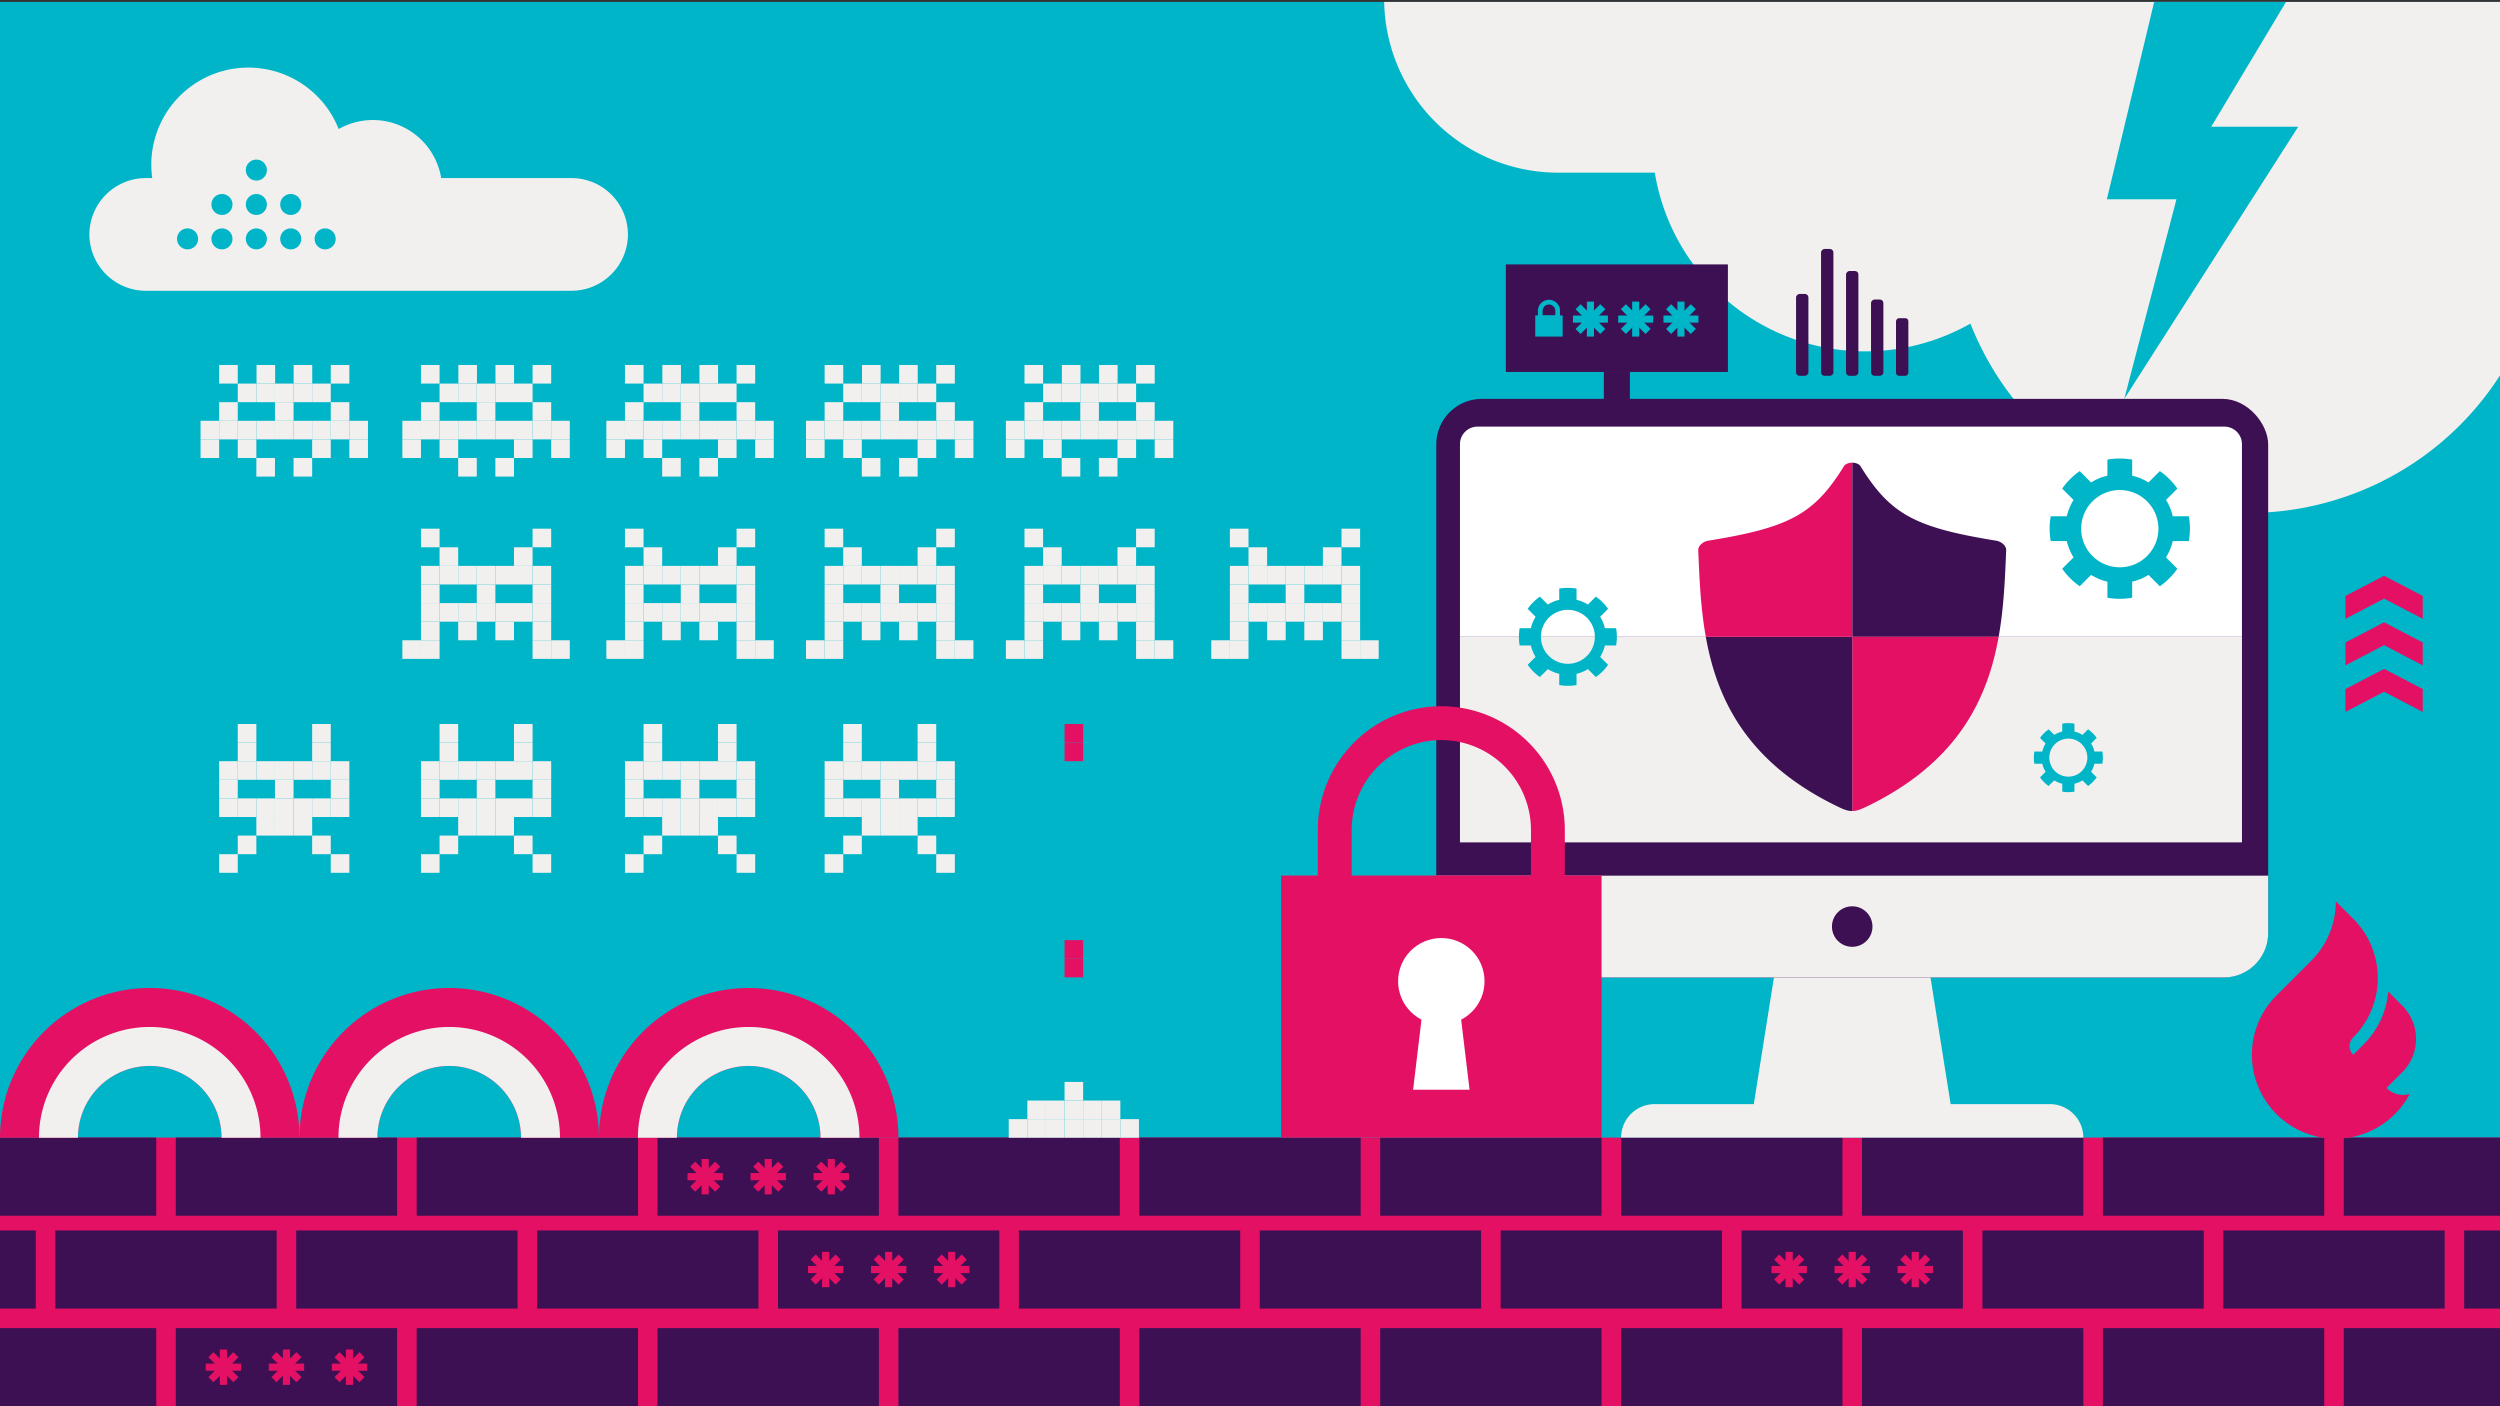 <?xml version="1.0" encoding="UTF-8"?>
<svg xmlns="http://www.w3.org/2000/svg" xmlns:xlink="http://www.w3.org/1999/xlink" width="1920" height="1080" viewBox="0 0 1920 1080">
  <rect x="0" y="0" width="1920" height="1080" fill="#333333" stroke="none"/>
  <defs>
    <clipPath id="a">
      <rect y="1.492" width="1920" height="1078.508" fill="none"></rect>
    </clipPath>
  </defs>
  <g clip-path="url(#a)">
    <g>
      <rect width="1920" height="1080" fill="#00b5c8"></rect>
      <path d="M1196.28,132.609h74.6a163.757,163.757,0,0,0,242.4,115.913c46.489,117.933,179.779,175.849,297.711,129.359a229.528,229.528,0,0,0,143.147-245.272H1969.5A133.665,133.665,0,0,0,2102.762-.651H1063.026A133.665,133.665,0,0,0,1196.28,132.609Z" fill="#f2f0ee"></path>
      <polygon points="1499.15 854.656 1345.85 854.656 1370.653 698.697 1474.347 698.697 1499.15 854.656" fill="#f2f0ee"></polygon>
      <rect y="873.673" width="1920" height="207.413" fill="#e41064"></rect>
      <rect x="1800" y="873.673" width="170" height="60" fill="#3c1053"></rect>
      <rect x="1615" y="873.673" width="170" height="60" fill="#3c1053"></rect>
      <rect x="1430" y="873.673" width="170" height="60" fill="#3c1053"></rect>
      <rect x="1245" y="873.673" width="170" height="60" fill="#3c1053"></rect>
      <rect x="1060" y="873.673" width="170" height="60" fill="#3c1053"></rect>
      <rect x="875" y="873.673" width="170" height="60" fill="#3c1053"></rect>
      <rect x="690" y="873.673" width="170" height="60" fill="#3c1053"></rect>
      <rect x="505" y="873.673" width="170" height="60" fill="#3c1053"></rect>
      <rect x="320" y="873.673" width="170" height="60" fill="#3c1053"></rect>
      <rect x="135" y="873.673" width="170" height="60" fill="#3c1053"></rect>
      <rect x="-50" y="873.673" width="170" height="60" fill="#3c1053"></rect>
      <rect x="1800" y="1020" width="170" height="60" fill="#3c1053"></rect>
      <rect x="1615" y="1020" width="170" height="60" fill="#3c1053"></rect>
      <rect x="1430" y="1020" width="170" height="60" fill="#3c1053"></rect>
      <rect x="1245" y="1020" width="170" height="60" fill="#3c1053"></rect>
      <rect x="1060" y="1020" width="170" height="60" fill="#3c1053"></rect>
      <rect x="875" y="1020" width="170" height="60" fill="#3c1053"></rect>
      <rect x="690" y="1020" width="170" height="60" fill="#3c1053"></rect>
      <rect x="505" y="1020" width="170" height="60" fill="#3c1053"></rect>
      <rect x="320" y="1020" width="170" height="60" fill="#3c1053"></rect>
      <rect x="135" y="1020" width="170" height="60" fill="#3c1053"></rect>
      <rect x="-50" y="1020" width="170" height="60" fill="#3c1053"></rect>
      <rect x="1892.5" y="945" width="170" height="60" fill="#3c1053"></rect>
      <rect x="1707.5" y="945" width="170" height="60" fill="#3c1053"></rect>
      <rect x="1522.5" y="945" width="170" height="60" fill="#3c1053"></rect>
      <rect x="1337.5" y="945" width="170" height="60" fill="#3c1053"></rect>
      <rect x="1152.5" y="945" width="170" height="60" fill="#3c1053"></rect>
      <rect x="967.5" y="945" width="170" height="60" fill="#3c1053"></rect>
      <rect x="782.5" y="945" width="170" height="60" fill="#3c1053"></rect>
      <rect x="597.5" y="945" width="170" height="60" fill="#3c1053"></rect>
      <rect x="412.5" y="945" width="170" height="60" fill="#3c1053"></rect>
      <rect x="227.5" y="945" width="170" height="60" fill="#3c1053"></rect>
      <rect x="42.5" y="945" width="170" height="60" fill="#3c1053"></rect>
      <rect x="-142.5" y="945" width="170" height="60" fill="#3c1053"></rect>
      <rect x="1103.048" y="306.339" width="638.904" height="444.349" rx="35" fill="#3c1053"></rect>
      <path d="M1103.048,672.5h638.9a0,0,0,0,1,0,0v44a34.187,34.187,0,0,1-34.187,34.187H1137.236a34.187,34.187,0,0,1-34.187-34.187v-44A0,0,0,0,1,1103.048,672.5Z" fill="#f2f0ee"></path>
      <path d="M1807.25,796.731a64.416,64.416,0,0,0,0-91.146l-13.344-13.344a64.272,64.272,0,0,1-18.884,45.591l-26.679,26.679h0a64.23,64.23,0,0,0-18.873,45.562h0a64.436,64.436,0,0,0,64.436,64.436l-.231,0a64.427,64.427,0,0,0,57.027-34.39l-.1.024a17.952,17.952,0,0,1-17.808-4.519l12.176-12.176-.016-.016a36.084,36.084,0,0,0,0-51.059l-10.828-10.829,0-.046a64.192,64.192,0,0,1-18.668,40.366l-8.213,8.214a9.431,9.431,0,0,1,0-13.344Z" fill="#e41064"></path>
      <path d="M438.973,136.76H338.828A53.182,53.182,0,0,0,260.1,99.114,74.546,74.546,0,0,0,116.921,136.76H111.93a43.411,43.411,0,0,0-43.279,43.279h0a43.411,43.411,0,0,0,43.279,43.28H438.973a43.411,43.411,0,0,0,43.278-43.28h0A43.411,43.411,0,0,0,438.973,136.76Z" fill="#f2f0ee"></path>
      <g>
        <g>
          <path d="M289.861,873.783a55.139,55.139,0,0,1,110.278,0H460a115,115,0,1,0-230,0Z" fill="#e41064"></path>
          <path d="M289.861,873.783a55.139,55.139,0,0,1,110.278,0h29.93a85.069,85.069,0,0,0-170.138,0Z" fill="#f2f0ee"></path>
        </g>
        <g>
          <path d="M519.861,873.783a55.139,55.139,0,0,1,110.278,0H690a115,115,0,1,0-230,0Z" fill="#e41064"></path>
          <path d="M519.861,873.783a55.139,55.139,0,0,1,110.278,0h29.93a85.069,85.069,0,1,0-170.138,0Z" fill="#f2f0ee"></path>
        </g>
        <g>
          <path d="M59.861,873.783a55.139,55.139,0,0,1,110.278,0H230a115,115,0,0,0-230,0Z" fill="#e41064"></path>
          <path d="M59.861,873.783a55.139,55.139,0,0,1,110.278,0h29.93a85.069,85.069,0,0,0-170.138,0Z" fill="#f2f0ee"></path>
        </g>
      </g>
      <g>
        <rect x="647.593" y="556.02" width="14.286" height="14.286" fill="#f2f0ee"></rect>
        <rect x="647.593" y="570.306" width="14.286" height="14.286" fill="#f2f0ee"></rect>
        <rect x="633.308" y="584.591" width="14.286" height="14.286" fill="#f2f0ee"></rect>
        <rect x="633.308" y="598.877" width="14.286" height="14.286" fill="#f2f0ee"></rect>
        <rect x="633.308" y="613.163" width="14.286" height="14.286" fill="#f2f0ee"></rect>
        <rect x="647.593" y="641.734" width="14.286" height="14.286" fill="#f2f0ee"></rect>
        <rect x="633.308" y="656.02" width="14.286" height="14.286" fill="#f2f0ee"></rect>
        <rect x="647.593" y="584.591" width="14.286" height="14.286" fill="#f2f0ee"></rect>
        <rect x="661.879" y="584.591" width="14.286" height="14.286" fill="#f2f0ee"></rect>
        <rect x="676.165" y="584.591" width="14.286" height="14.286" fill="#f2f0ee"></rect>
        <rect x="704.736" y="556.02" width="14.286" height="14.286" transform="translate(1423.758 1126.325) rotate(-180)" fill="#f2f0ee"></rect>
        <rect x="704.736" y="570.306" width="14.286" height="14.286" transform="translate(1423.758 1154.897) rotate(-180)" fill="#f2f0ee"></rect>
        <rect x="690.451" y="584.591" width="14.286" height="14.286" fill="#f2f0ee"></rect>
        <rect x="704.736" y="584.591" width="14.286" height="14.286" fill="#f2f0ee"></rect>
        <rect x="676.165" y="598.877" width="14.286" height="14.286" fill="#f2f0ee"></rect>
        <rect x="676.165" y="613.163" width="14.286" height="14.286" fill="#f2f0ee"></rect>
        <rect x="661.879" y="613.163" width="14.286" height="14.286" fill="#f2f0ee"></rect>
        <rect x="647.593" y="613.163" width="14.286" height="14.286" fill="#f2f0ee"></rect>
        <rect x="719.022" y="613.163" width="14.286" height="14.286" fill="#f2f0ee"></rect>
        <rect x="704.736" y="613.163" width="14.286" height="14.286" fill="#f2f0ee"></rect>
        <rect x="690.451" y="613.163" width="14.286" height="14.286" fill="#f2f0ee"></rect>
        <rect x="719.022" y="598.877" width="14.286" height="14.286" fill="#f2f0ee"></rect>
        <rect x="719.022" y="584.591" width="14.286" height="14.286" fill="#f2f0ee"></rect>
        <rect x="661.879" y="627.448" width="14.286" height="14.286" fill="#f2f0ee"></rect>
        <rect x="690.451" y="627.448" width="14.286" height="14.286" fill="#f2f0ee"></rect>
        <rect x="676.165" y="627.448" width="14.286" height="14.286" fill="#f2f0ee"></rect>
        <rect x="704.736" y="641.734" width="14.286" height="14.286" transform="translate(1423.758 1297.754) rotate(-180)" fill="#f2f0ee"></rect>
        <rect x="719.022" y="656.02" width="14.286" height="14.286" transform="translate(1452.33 1326.325) rotate(-180)" fill="#f2f0ee"></rect>
      </g>
      <g>
        <rect x="633.308" y="406.02" width="14.286" height="14.286" fill="#f2f0ee"></rect>
        <rect x="647.593" y="420.306" width="14.286" height="14.286" fill="#f2f0ee"></rect>
        <rect x="633.308" y="434.591" width="14.286" height="14.286" fill="#f2f0ee"></rect>
        <rect x="633.308" y="448.877" width="14.286" height="14.286" fill="#f2f0ee"></rect>
        <rect x="633.308" y="463.163" width="14.286" height="14.286" fill="#f2f0ee"></rect>
        <rect x="633.308" y="477.448" width="14.286" height="14.286" fill="#f2f0ee"></rect>
        <rect x="633.308" y="491.734" width="14.286" height="14.286" fill="#f2f0ee"></rect>
        <rect x="647.593" y="434.591" width="14.286" height="14.286" fill="#f2f0ee"></rect>
        <rect x="661.879" y="434.591" width="14.286" height="14.286" fill="#f2f0ee"></rect>
        <rect x="676.165" y="434.591" width="14.286" height="14.286" fill="#f2f0ee"></rect>
        <g>
          <rect x="719.022" y="406.02" width="14.286" height="14.286" transform="translate(1452.33 826.325) rotate(-180)" fill="#f2f0ee"></rect>
          <rect x="704.736" y="420.306" width="14.286" height="14.286" transform="translate(1423.758 854.897) rotate(-180)" fill="#f2f0ee"></rect>
        </g>
        <rect x="690.451" y="434.591" width="14.286" height="14.286" fill="#f2f0ee"></rect>
        <rect x="704.736" y="434.591" width="14.286" height="14.286" fill="#f2f0ee"></rect>
        <rect x="676.165" y="448.877" width="14.286" height="14.286" fill="#f2f0ee"></rect>
        <rect x="676.165" y="463.163" width="14.286" height="14.286" fill="#f2f0ee"></rect>
        <rect x="661.879" y="463.163" width="14.286" height="14.286" fill="#f2f0ee"></rect>
        <rect x="647.593" y="463.163" width="14.286" height="14.286" fill="#f2f0ee"></rect>
        <rect x="719.022" y="463.163" width="14.286" height="14.286" fill="#f2f0ee"></rect>
        <rect x="704.736" y="463.163" width="14.286" height="14.286" fill="#f2f0ee"></rect>
        <rect x="690.451" y="463.163" width="14.286" height="14.286" fill="#f2f0ee"></rect>
        <rect x="719.022" y="448.877" width="14.286" height="14.286" fill="#f2f0ee"></rect>
        <rect x="719.022" y="434.591" width="14.286" height="14.286" fill="#f2f0ee"></rect>
        <rect x="661.879" y="477.448" width="14.286" height="14.286" fill="#f2f0ee"></rect>
        <rect x="690.451" y="477.448" width="14.286" height="14.286" fill="#f2f0ee"></rect>
        <rect x="619.022" y="491.734" width="14.286" height="14.286" fill="#f2f0ee"></rect>
        <rect x="719.022" y="477.448" width="14.286" height="14.286" transform="translate(1452.33 969.183) rotate(-180)" fill="#f2f0ee"></rect>
        <rect x="719.022" y="491.734" width="14.286" height="14.286" transform="translate(1452.33 997.754) rotate(-180)" fill="#f2f0ee"></rect>
        <rect x="733.308" y="491.734" width="14.286" height="14.286" transform="translate(1480.901 997.754) rotate(-180)" fill="#f2f0ee"></rect>
      </g>
      <g>
        <rect x="944.556" y="406.02" width="14.286" height="14.286" fill="#f2f0ee"></rect>
        <rect x="958.842" y="420.306" width="14.286" height="14.286" fill="#f2f0ee"></rect>
        <rect x="944.556" y="434.591" width="14.286" height="14.286" fill="#f2f0ee"></rect>
        <rect x="944.556" y="448.877" width="14.286" height="14.286" fill="#f2f0ee"></rect>
        <rect x="944.556" y="463.163" width="14.286" height="14.286" fill="#f2f0ee"></rect>
        <rect x="944.556" y="477.448" width="14.286" height="14.286" fill="#f2f0ee"></rect>
        <rect x="944.556" y="491.734" width="14.286" height="14.286" fill="#f2f0ee"></rect>
        <rect x="958.842" y="434.591" width="14.286" height="14.286" fill="#f2f0ee"></rect>
        <rect x="973.128" y="434.591" width="14.286" height="14.286" fill="#f2f0ee"></rect>
        <rect x="987.413" y="434.591" width="14.286" height="14.286" fill="#f2f0ee"></rect>
        <g>
          <rect x="1030.27" y="406.02" width="14.286" height="14.286" transform="translate(2074.827 826.325) rotate(-180)" fill="#f2f0ee"></rect>
          <rect x="1015.985" y="420.306" width="14.286" height="14.286" transform="translate(2046.255 854.897) rotate(-180)" fill="#f2f0ee"></rect>
        </g>
        <rect x="1001.699" y="434.591" width="14.286" height="14.286" fill="#f2f0ee"></rect>
        <rect x="1015.985" y="434.591" width="14.286" height="14.286" fill="#f2f0ee"></rect>
        <rect x="987.413" y="448.877" width="14.286" height="14.286" fill="#f2f0ee"></rect>
        <rect x="987.413" y="463.163" width="14.286" height="14.286" fill="#f2f0ee"></rect>
        <rect x="973.128" y="463.163" width="14.286" height="14.286" fill="#f2f0ee"></rect>
        <rect x="958.842" y="463.163" width="14.286" height="14.286" fill="#f2f0ee"></rect>
        <rect x="1030.27" y="463.163" width="14.286" height="14.286" fill="#f2f0ee"></rect>
        <rect x="1015.985" y="463.163" width="14.286" height="14.286" fill="#f2f0ee"></rect>
        <rect x="1001.699" y="463.163" width="14.286" height="14.286" fill="#f2f0ee"></rect>
        <rect x="1030.27" y="448.877" width="14.286" height="14.286" fill="#f2f0ee"></rect>
        <rect x="1030.27" y="434.591" width="14.286" height="14.286" fill="#f2f0ee"></rect>
        <rect x="973.128" y="477.448" width="14.286" height="14.286" fill="#f2f0ee"></rect>
        <rect x="1001.699" y="477.448" width="14.286" height="14.286" fill="#f2f0ee"></rect>
        <rect x="930.27" y="491.734" width="14.286" height="14.286" fill="#f2f0ee"></rect>
        <rect x="1030.27" y="477.448" width="14.286" height="14.286" transform="translate(2074.827 969.183) rotate(-180)" fill="#f2f0ee"></rect>
        <rect x="1030.27" y="491.734" width="14.286" height="14.286" transform="translate(2074.827 997.754) rotate(-180)" fill="#f2f0ee"></rect>
        <rect x="1044.556" y="491.734" width="14.286" height="14.286" transform="translate(2103.398 997.754) rotate(-180)" fill="#f2f0ee"></rect>
      </g>
      <g>
        <rect x="817.571" y="830.926" width="14.286" height="14.286" fill="#f2f0ee"></rect>
        <rect x="789" y="845.212" width="14.286" height="14.286" fill="#f2f0ee"></rect>
        <rect x="803.286" y="845.212" width="14.286" height="14.286" fill="#f2f0ee"></rect>
        <rect x="817.571" y="845.212" width="14.286" height="14.286" fill="#f2f0ee"></rect>
        <rect x="831.857" y="845.212" width="14.286" height="14.286" fill="#f2f0ee"></rect>
        <rect x="846.143" y="845.212" width="14.286" height="14.286" fill="#f2f0ee"></rect>
        <rect x="774.714" y="859.498" width="14.286" height="14.286" fill="#f2f0ee"></rect>
        <rect x="789" y="859.498" width="14.286" height="14.286" fill="#f2f0ee"></rect>
        <rect x="803.286" y="859.498" width="14.286" height="14.286" fill="#f2f0ee"></rect>
        <rect x="817.571" y="859.498" width="14.286" height="14.286" fill="#f2f0ee"></rect>
        <rect x="831.857" y="859.498" width="14.286" height="14.286" fill="#f2f0ee"></rect>
        <rect x="846.143" y="859.498" width="14.286" height="14.286" fill="#f2f0ee"></rect>
        <rect x="860.429" y="859.498" width="14.286" height="14.286" fill="#f2f0ee"></rect>
      </g>
      <g>
        <rect x="817.571" y="722.027" width="14.286" height="14.286" fill="#e41064"></rect>
        <rect x="817.571" y="736.313" width="14.286" height="14.286" fill="#e41064"></rect>
      </g>
      <g>
        <rect x="817.571" y="556.02" width="14.286" height="14.286" fill="#e41064"></rect>
        <rect x="817.571" y="570.306" width="14.286" height="14.286" fill="#e41064"></rect>
      </g>
      <g>
        <g>
          <rect x="168.83" y="1036.424" width="5.51" height="27.152" fill="#e41064"></rect>
          <rect x="168.83" y="1036.424" width="5.51" height="27.152" transform="translate(1221.585 878.415) rotate(90)" fill="#e41064"></rect>
          <rect x="168.83" y="1036.424" width="5.51" height="27.152" transform="translate(792.718 186.209) rotate(45)" fill="#e41064"></rect>
          <rect x="168.83" y="1036.424" width="5.51" height="27.152" transform="translate(1035.376 1671.133) rotate(135)" fill="#e41064"></rect>
        </g>
        <g>
          <rect x="217.245" y="1036.424" width="5.51" height="27.152" fill="#e41064"></rect>
          <rect x="217.245" y="1036.424" width="5.51" height="27.152" transform="translate(1270 830) rotate(90)" fill="#e41064"></rect>
          <rect x="217.245" y="1036.424" width="5.51" height="27.152" transform="translate(806.899 151.974) rotate(45)" fill="#e41064"></rect>
          <rect x="217.245" y="1036.424" width="5.51" height="27.152" transform="translate(1118.026 1636.899) rotate(135)" fill="#e41064"></rect>
        </g>
        <g>
          <rect x="265.66" y="1036.424" width="5.51" height="27.152" fill="#e41064"></rect>
          <rect x="265.66" y="1036.424" width="5.51" height="27.152" transform="translate(1318.415 781.585) rotate(90)" fill="#e41064"></rect>
          <rect x="265.66" y="1036.424" width="5.51" height="27.152" transform="translate(821.079 117.74) rotate(45)" fill="#e41064"></rect>
          <rect x="265.66" y="1036.424" width="5.51" height="27.152" transform="translate(1200.675 1602.664) rotate(135)" fill="#e41064"></rect>
        </g>
      </g>
      <g>
        <g>
          <rect x="631.33" y="961.424" width="5.51" height="27.152" fill="#e41064"></rect>
          <rect x="631.33" y="961.424" width="5.51" height="27.152" transform="translate(1609.085 340.915) rotate(90)" fill="#e41064"></rect>
          <rect x="631.33" y="961.424" width="5.51" height="27.152" transform="translate(875.148 -162.795) rotate(45)" fill="#e41064"></rect>
          <rect x="631.33" y="961.424" width="5.51" height="27.152" transform="translate(1771.88 1216.063) rotate(135)" fill="#e41064"></rect>
        </g>
        <g>
          <rect x="679.745" y="961.424" width="5.51" height="27.152" fill="#e41064"></rect>
          <rect x="679.745" y="961.424" width="5.51" height="27.152" transform="translate(1657.5 292.5) rotate(90)" fill="#e41064"></rect>
          <rect x="679.745" y="961.424" width="5.51" height="27.152" transform="translate(889.329 -197.029) rotate(45)" fill="#e41064"></rect>
          <rect x="679.745" y="961.424" width="5.51" height="27.152" transform="translate(1854.529 1181.829) rotate(135)" fill="#e41064"></rect>
        </g>
        <g>
          <rect x="728.16" y="961.424" width="5.51" height="27.152" fill="#e41064"></rect>
          <rect x="728.16" y="961.424" width="5.51" height="27.152" transform="translate(1705.915 244.085) rotate(90)" fill="#e41064"></rect>
          <rect x="728.16" y="961.424" width="5.51" height="27.152" transform="translate(903.509 -231.264) rotate(45)" fill="#e41064"></rect>
          <rect x="728.16" y="961.424" width="5.51" height="27.152" transform="translate(1937.179 1147.594) rotate(135)" fill="#e41064"></rect>
        </g>
      </g>
      <g>
        <g>
          <rect x="538.83" y="890.097" width="5.51" height="27.152" fill="#e41064"></rect>
          <rect x="538.83" y="890.097" width="5.51" height="27.152" transform="translate(1445.258 362.088) rotate(90)" fill="#e41064"></rect>
          <rect x="538.83" y="890.097" width="5.51" height="27.152" transform="translate(797.62 -118.279) rotate(45)" fill="#e41064"></rect>
          <rect x="538.83" y="890.097" width="5.51" height="27.152" transform="translate(1563.537 1159.708) rotate(135)" fill="#e41064"></rect>
        </g>
        <g>
          <rect x="587.245" y="890.097" width="5.51" height="27.152" fill="#e41064"></rect>
          <rect x="587.245" y="890.097" width="5.51" height="27.152" transform="translate(1493.673 313.673) rotate(90)" fill="#e41064"></rect>
          <rect x="587.245" y="890.097" width="5.51" height="27.152" transform="translate(811.8 -152.513) rotate(45)" fill="#e41064"></rect>
          <rect x="587.245" y="890.097" width="5.51" height="27.152" transform="translate(1646.186 1125.474) rotate(135)" fill="#e41064"></rect>
        </g>
        <g>
          <rect x="635.66" y="890.097" width="5.51" height="27.152" fill="#e41064"></rect>
          <rect x="635.66" y="890.097" width="5.51" height="27.152" transform="translate(1542.088 265.258) rotate(90)" fill="#e41064"></rect>
          <rect x="635.66" y="890.097" width="5.51" height="27.152" transform="translate(825.981 -186.748) rotate(45)" fill="#e41064"></rect>
          <rect x="635.66" y="890.097" width="5.51" height="27.152" transform="translate(1728.836 1091.239) rotate(135)" fill="#e41064"></rect>
        </g>
      </g>
      <g>
        <g>
          <rect x="1371.33" y="961.424" width="5.51" height="27.152" fill="#e41064"></rect>
          <rect x="1371.33" y="961.424" width="5.51" height="27.152" transform="translate(2349.085 -399.085) rotate(90)" fill="#e41064"></rect>
          <rect x="1371.33" y="961.424" width="5.51" height="27.152" transform="translate(1091.889 -686.054) rotate(45)" fill="#e41064"></rect>
          <rect x="1371.33" y="961.424" width="5.51" height="27.152" transform="translate(3035.139 692.804) rotate(135)" fill="#e41064"></rect>
        </g>
        <g>
          <rect x="1419.745" y="961.424" width="5.51" height="27.152" fill="#e41064"></rect>
          <rect x="1419.745" y="961.424" width="5.51" height="27.152" transform="translate(2397.5 -447.5) rotate(90)" fill="#e41064"></rect>
          <rect x="1419.745" y="961.424" width="5.51" height="27.152" transform="translate(1106.07 -720.289) rotate(45)" fill="#e41064"></rect>
          <rect x="1419.745" y="961.424" width="5.51" height="27.152" transform="translate(3117.789 658.57) rotate(135)" fill="#e41064"></rect>
        </g>
        <g>
          <rect x="1468.16" y="961.424" width="5.51" height="27.152" fill="#e41064"></rect>
          <rect x="1468.16" y="961.424" width="5.51" height="27.152" transform="translate(2445.915 -495.915) rotate(90)" fill="#e41064"></rect>
          <rect x="1468.16" y="961.424" width="5.51" height="27.152" transform="translate(1120.25 -754.523) rotate(45)" fill="#e41064"></rect>
          <rect x="1468.16" y="961.424" width="5.51" height="27.152" transform="translate(3200.438 624.335) rotate(135)" fill="#e41064"></rect>
        </g>
      </g>
      <g>
        <rect x="1156.472" y="203.062" width="170.553" height="82.603" fill="#3c1053"></rect>
        <g>
          <g>
            <rect x="1179.088" y="242.272" width="21.03" height="16.219" fill="#00b5c8"></rect>
            <path d="M1198.1,245.845h-17v-7.11a8.5,8.5,0,1,1,17,0Zm-13.367-3.632h9.736v-3.478a4.868,4.868,0,1,0-9.736,0Z" fill="#00b5c8"></path>
          </g>
          <g>
            <g>
              <rect x="1218.724" y="231.627" width="5.452" height="26.863" fill="#00b5c8"></rect>
              <rect x="1218.724" y="231.627" width="5.452" height="26.863" transform="translate(1466.509 -976.391) rotate(90)" fill="#00b5c8"></rect>
              <rect x="1218.724" y="231.627" width="5.452" height="26.863" transform="translate(531.037 -791.919) rotate(45)" fill="#00b5c8"></rect>
              <rect x="1218.724" y="231.627" width="5.452" height="26.863" transform="translate(2258.428 -445.354) rotate(135)" fill="#00b5c8"></rect>
            </g>
            <g>
              <rect x="1253.488" y="231.627" width="5.452" height="26.863" fill="#00b5c8"></rect>
              <rect x="1253.488" y="231.627" width="5.452" height="26.863" transform="translate(1501.273 -1011.155) rotate(90)" fill="#00b5c8"></rect>
              <rect x="1253.488" y="231.627" width="5.452" height="26.863" transform="translate(541.219 -816.501) rotate(45)" fill="#00b5c8"></rect>
              <rect x="1253.488" y="231.627" width="5.452" height="26.863" transform="translate(2317.774 -469.936) rotate(135)" fill="#00b5c8"></rect>
            </g>
            <g>
              <rect x="1288.252" y="231.627" width="5.452" height="26.863" fill="#00b5c8"></rect>
              <rect x="1288.252" y="231.627" width="5.452" height="26.863" transform="translate(1536.036 -1045.919) rotate(90)" fill="#00b5c8"></rect>
              <rect x="1288.252" y="231.627" width="5.452" height="26.863" transform="translate(551.401 -841.083) rotate(45)" fill="#00b5c8"></rect>
              <rect x="1288.252" y="231.627" width="5.452" height="26.863" transform="translate(2377.119 -494.517) rotate(135)" fill="#00b5c8"></rect>
            </g>
          </g>
        </g>
      </g>
      <rect x="1231.748" y="285.664" width="20.001" height="25.267" fill="#3c1053"></rect>
      <polygon points="1756.55 0 1654.76 0 1618.075 153.05 1671.518 153.05 1631.436 306.339 1765.044 97.309 1698.239 97.309 1756.55 0" fill="#00b5c8"></polygon>
      <g>
        <polygon points="1801.288 510.998 1801.288 493.428 1830.976 477.934 1860.664 493.428 1860.664 510.998 1830.976 495.503 1801.288 510.998" fill="#e41064"></polygon>
        <polygon points="1830.976 459.749 1860.664 475.243 1860.664 457.674 1830.976 442.18 1801.288 457.674 1801.288 475.243 1830.976 459.749" fill="#e41064"></polygon>
        <polygon points="1830.976 531.258 1860.664 546.752 1860.664 529.183 1830.976 513.688 1801.288 529.183 1801.288 546.752 1830.976 531.258" fill="#e41064"></polygon>
      </g>
      <circle cx="1422.5" cy="711.596" r="15.563" fill="#3c1053"></circle>
      <g>
        <rect x="1352.676" y="252.444" width="62.887" height="9.486" rx="2.679" transform="translate(1126.933 1641.306) rotate(-90)" fill="#3c1053"></rect>
        <rect x="1354.591" y="235.168" width="97.438" height="9.486" rx="2.679" transform="translate(1163.398 1643.221) rotate(-90)" fill="#3c1053"></rect>
        <rect x="1382.238" y="243.626" width="80.523" height="9.486" rx="2.679" transform="translate(1174.131 1670.868) rotate(-90)" fill="#3c1053"></rect>
        <rect x="1412.39" y="254.588" width="58.599" height="9.486" rx="2.679" transform="translate(1182.359 1701.02) rotate(-90)" fill="#3c1053"></rect>
        <rect x="1438.747" y="261.754" width="44.267" height="9.486" rx="2.328" transform="translate(1194.383 1727.377) rotate(-90)" fill="#3c1053"></rect>
      </g>
      <g>
        <path d="M1721.82,489.081H1121.25V341.1a13.486,13.486,0,0,1,13.45-13.45h573.67a13.486,13.486,0,0,1,13.45,13.45Z" fill="#fff"></path>
        <rect x="1121.25" y="489.081" width="600.57" height="157.87" fill="#f2f0ee"></rect>
      </g>
      <g>
        <rect x="983.872" y="672.416" width="246.128" height="201.257" fill="#e41064"></rect>
        <g>
          <circle cx="1106.936" cy="753.599" r="33.19" fill="#fff"></circle>
          <polygon points="1128.613 836.9 1085.259 836.9 1096.143 746.022 1117.729 746.022 1128.613 836.9" fill="#fff"></polygon>
        </g>
      </g>
      <g>
        <path d="M1533.3,415.29c3.43.53,7.61,3.75,7.45,7.29-.88,21.21-1.74,43.88-5.79,66.5h-112.45V355.3a5.676,5.676,0,0,1,.72.05,4.27,4.27,0,0,1,.8.1c2.2.33,4.08,1.35,4.72,2.42C1451.855,395.24,1470.785,405.16,1533.3,415.29Z" fill="#3c1053"></path>
        <path d="M1422.505,489.08h112.45c-8.71,48.79-32.2,97.41-102.56,130.96-1.11.51-2.24.98-3.37,1.42a19.272,19.272,0,0,1-4.07,1.22,16.628,16.628,0,0,1-2.45.18Z" fill="#e41064"></path>
        <path d="M1422.505,489.08V622.86a14.311,14.311,0,0,1-3.39-.36,32.216,32.216,0,0,1-5.54-2.02c-.32-.15-.65-.29-.97-.44-70.36-33.55-93.85-82.17-102.55-130.96Z" fill="#3c1053"></path>
        <path d="M1422.505,355.3V489.08h-112.45c-4.05-22.62-4.91-45.29-5.8-66.5-.16-3.54,4.02-6.76,7.45-7.29,62.52-10.13,81.44-20.05,104.55-57.42.64-1.07,2.52-2.09,4.72-2.42a4.376,4.376,0,0,1,.8-.1A5.968,5.968,0,0,1,1422.505,355.3Z" fill="#e41064"></path>
      </g>
      <path d="M1241.164,495.726a38.057,38.057,0,0,0,0-13.283h-8.616a29.015,29.015,0,0,0-3.627-8.757l6.088-6.088a37.827,37.827,0,0,0-9.392-9.393l-6.088,6.089a29,29,0,0,0-8.757-3.627v-8.616a37.993,37.993,0,0,0-13.283,0v8.616a28.989,28.989,0,0,0-8.757,3.627l-6.088-6.089a37.848,37.848,0,0,0-9.393,9.393l6.089,6.088a28.989,28.989,0,0,0-3.627,8.757H1167.1a37.993,37.993,0,0,0,0,13.283h8.616a28.984,28.984,0,0,0,3.627,8.756l-6.089,6.089a37.844,37.844,0,0,0,9.393,9.392l6.088-6.088a29.013,29.013,0,0,0,8.757,3.626v8.617a38.057,38.057,0,0,0,13.283,0V517.5a29.007,29.007,0,0,0,8.756-3.626l6.089,6.088a37.823,37.823,0,0,0,9.392-9.392l-6.088-6.089a29.035,29.035,0,0,0,3.627-8.756ZM1204.13,509.8a20.714,20.714,0,1,1,20.714-20.714A20.714,20.714,0,0,1,1204.13,509.8Z" fill="#00b5c8"></path>
      <path d="M1681.03,415.531a54.4,54.4,0,0,0,0-19.023h-12.339a41.55,41.55,0,0,0-5.193-12.54l8.719-8.719a54.185,54.185,0,0,0-13.452-13.451l-8.718,8.719a41.53,41.53,0,0,0-12.541-5.193v-12.34a54.456,54.456,0,0,0-19.022,0v12.34a41.545,41.545,0,0,0-12.541,5.193l-8.719-8.719a54.2,54.2,0,0,0-13.451,13.451l8.719,8.719a41.55,41.55,0,0,0-5.193,12.54h-12.34a54.462,54.462,0,0,0,0,19.023h12.34a41.54,41.54,0,0,0,5.193,12.54l-8.719,8.719a54.185,54.185,0,0,0,13.451,13.452l8.719-8.719a41.571,41.571,0,0,0,12.541,5.193v12.339a54.392,54.392,0,0,0,19.022,0V446.716a41.565,41.565,0,0,0,12.54-5.193l8.72,8.719a54.185,54.185,0,0,0,13.451-13.452l-8.719-8.719a41.54,41.54,0,0,0,5.193-12.54ZM1628,435.684a29.665,29.665,0,1,1,29.665-29.664A29.665,29.665,0,0,1,1628,435.684Z" fill="#00b5c8"></path>
      <path d="M1614.588,586.551a26.787,26.787,0,0,0,0-9.36h-6.071a20.444,20.444,0,0,0-2.556-6.17l4.29-4.29a26.647,26.647,0,0,0-6.618-6.619l-4.291,4.29a20.431,20.431,0,0,0-6.17-2.555v-6.072a26.787,26.787,0,0,0-9.36,0v6.072a20.431,20.431,0,0,0-6.17,2.555l-4.291-4.29a26.647,26.647,0,0,0-6.618,6.619l4.29,4.29a20.444,20.444,0,0,0-2.556,6.17H1562.4a26.787,26.787,0,0,0,0,9.36h6.071a20.45,20.45,0,0,0,2.556,6.171l-4.29,4.29a26.664,26.664,0,0,0,6.618,6.619l4.291-4.291a20.433,20.433,0,0,0,6.17,2.556v6.071a26.787,26.787,0,0,0,9.36,0V601.9a20.433,20.433,0,0,0,6.17-2.556l4.291,4.291a26.664,26.664,0,0,0,6.618-6.619l-4.29-4.29a20.45,20.45,0,0,0,2.556-6.171Zm-26.1,9.917a14.6,14.6,0,1,1,14.6-14.6A14.6,14.6,0,0,1,1588.492,596.468Z" fill="#00b5c8"></path>
      <rect y="1.492" width="1920" height="1078.508" fill="none"></rect>
      <g>
        <g>
          <rect x="182.593" y="556.02" width="14.286" height="14.286" fill="#f2f0ee"></rect>
          <rect x="182.593" y="570.306" width="14.286" height="14.286" fill="#f2f0ee"></rect>
          <rect x="168.308" y="584.591" width="14.286" height="14.286" fill="#f2f0ee"></rect>
          <rect x="168.308" y="598.877" width="14.286" height="14.286" fill="#f2f0ee"></rect>
          <rect x="168.308" y="613.163" width="14.286" height="14.286" fill="#f2f0ee"></rect>
          <rect x="182.593" y="641.734" width="14.286" height="14.286" fill="#f2f0ee"></rect>
          <rect x="168.308" y="656.02" width="14.286" height="14.286" fill="#f2f0ee"></rect>
          <rect x="182.593" y="584.591" width="14.286" height="14.286" fill="#f2f0ee"></rect>
          <rect x="196.879" y="584.591" width="14.286" height="14.286" fill="#f2f0ee"></rect>
          <rect x="211.165" y="584.591" width="14.286" height="14.286" fill="#f2f0ee"></rect>
          <rect x="239.736" y="556.02" width="14.286" height="14.286" transform="translate(493.758 1126.325) rotate(-180)" fill="#f2f0ee"></rect>
          <rect x="239.736" y="570.306" width="14.286" height="14.286" transform="translate(493.758 1154.897) rotate(-180)" fill="#f2f0ee"></rect>
          <rect x="225.451" y="584.591" width="14.286" height="14.286" fill="#f2f0ee"></rect>
          <rect x="239.736" y="584.591" width="14.286" height="14.286" fill="#f2f0ee"></rect>
          <rect x="211.165" y="598.877" width="14.286" height="14.286" fill="#f2f0ee"></rect>
          <rect x="211.165" y="613.163" width="14.286" height="14.286" fill="#f2f0ee"></rect>
          <rect x="196.879" y="613.163" width="14.286" height="14.286" fill="#f2f0ee"></rect>
          <rect x="182.593" y="613.163" width="14.286" height="14.286" fill="#f2f0ee"></rect>
          <rect x="254.022" y="613.163" width="14.286" height="14.286" fill="#f2f0ee"></rect>
          <rect x="239.736" y="613.163" width="14.286" height="14.286" fill="#f2f0ee"></rect>
          <rect x="225.451" y="613.163" width="14.286" height="14.286" fill="#f2f0ee"></rect>
          <rect x="254.022" y="598.877" width="14.286" height="14.286" fill="#f2f0ee"></rect>
          <rect x="254.022" y="584.591" width="14.286" height="14.286" fill="#f2f0ee"></rect>
          <rect x="196.879" y="627.448" width="14.286" height="14.286" fill="#f2f0ee"></rect>
          <rect x="225.451" y="627.448" width="14.286" height="14.286" fill="#f2f0ee"></rect>
          <rect x="211.165" y="627.448" width="14.286" height="14.286" fill="#f2f0ee"></rect>
          <rect x="239.736" y="641.734" width="14.286" height="14.286" transform="translate(493.758 1297.754) rotate(-180)" fill="#f2f0ee"></rect>
          <rect x="254.022" y="656.02" width="14.286" height="14.286" transform="translate(522.33 1326.325) rotate(-180)" fill="#f2f0ee"></rect>
        </g>
        <g>
          <rect x="168.308" y="280.306" width="14.286" height="14.286" fill="#f2f0ee"></rect>
          <rect x="197.019" y="280.306" width="14.286" height="14.286" fill="#f2f0ee"></rect>
          <rect x="154.022" y="323.163" width="14.286" height="14.286" fill="#f2f0ee"></rect>
          <rect x="168.308" y="308.877" width="14.286" height="14.286" fill="#f2f0ee"></rect>
          <rect x="168.308" y="323.163" width="14.286" height="14.286" fill="#f2f0ee"></rect>
          <rect x="182.593" y="337.448" width="14.286" height="14.286" fill="#f2f0ee"></rect>
          <rect x="182.593" y="294.591" width="14.286" height="14.286" fill="#f2f0ee"></rect>
          <rect x="196.879" y="294.591" width="14.286" height="14.286" fill="#f2f0ee"></rect>
          <rect x="211.165" y="294.591" width="14.286" height="14.286" fill="#f2f0ee"></rect>
          <rect x="254.022" y="280.306" width="14.286" height="14.286" transform="translate(522.33 574.897) rotate(-180)" fill="#f2f0ee"></rect>
          <rect x="225.521" y="280.306" width="14.286" height="14.286" transform="translate(465.327 574.897) rotate(-180)" fill="#f2f0ee"></rect>
          <rect x="225.451" y="294.591" width="14.286" height="14.286" fill="#f2f0ee"></rect>
          <rect x="239.736" y="294.591" width="14.286" height="14.286" fill="#f2f0ee"></rect>
          <rect x="211.165" y="308.877" width="14.286" height="14.286" fill="#f2f0ee"></rect>
          <rect x="211.165" y="323.163" width="14.286" height="14.286" fill="#f2f0ee"></rect>
          <rect x="196.879" y="323.163" width="14.286" height="14.286" fill="#f2f0ee"></rect>
          <rect x="182.593" y="323.163" width="14.286" height="14.286" fill="#f2f0ee"></rect>
          <rect x="254.022" y="323.163" width="14.286" height="14.286" fill="#f2f0ee"></rect>
          <rect x="239.736" y="323.163" width="14.286" height="14.286" fill="#f2f0ee"></rect>
          <rect x="225.451" y="323.163" width="14.286" height="14.286" fill="#f2f0ee"></rect>
          <rect x="254.022" y="308.877" width="14.286" height="14.286" fill="#f2f0ee"></rect>
          <rect x="268.308" y="323.163" width="14.286" height="14.286" fill="#f2f0ee"></rect>
          <rect x="196.879" y="351.734" width="14.286" height="14.286" fill="#f2f0ee"></rect>
          <rect x="154.022" y="337.448" width="14.286" height="14.286" fill="#f2f0ee"></rect>
          <rect x="239.736" y="337.448" width="14.286" height="14.286" transform="translate(493.758 689.183) rotate(-180)" fill="#f2f0ee"></rect>
          <rect x="225.451" y="351.734" width="14.286" height="14.286" transform="translate(465.187 717.754) rotate(-180)" fill="#f2f0ee"></rect>
          <rect x="268.308" y="337.448" width="14.286" height="14.286" transform="translate(550.901 689.183) rotate(-180)" fill="#f2f0ee"></rect>
        </g>
      </g>
      <g>
        <g>
          <rect x="337.593" y="556.02" width="14.286" height="14.286" fill="#f2f0ee"></rect>
          <rect x="337.593" y="570.306" width="14.286" height="14.286" fill="#f2f0ee"></rect>
          <rect x="323.308" y="584.591" width="14.286" height="14.286" fill="#f2f0ee"></rect>
          <rect x="323.308" y="598.877" width="14.286" height="14.286" fill="#f2f0ee"></rect>
          <rect x="323.308" y="613.163" width="14.286" height="14.286" fill="#f2f0ee"></rect>
          <rect x="337.593" y="641.734" width="14.286" height="14.286" fill="#f2f0ee"></rect>
          <rect x="323.308" y="656.02" width="14.286" height="14.286" fill="#f2f0ee"></rect>
          <rect x="337.593" y="584.591" width="14.286" height="14.286" fill="#f2f0ee"></rect>
          <rect x="351.879" y="584.591" width="14.286" height="14.286" fill="#f2f0ee"></rect>
          <rect x="366.165" y="584.591" width="14.286" height="14.286" fill="#f2f0ee"></rect>
          <rect x="394.736" y="556.02" width="14.286" height="14.286" transform="translate(803.758 1126.325) rotate(-180)" fill="#f2f0ee"></rect>
          <rect x="394.736" y="570.306" width="14.286" height="14.286" transform="translate(803.758 1154.897) rotate(-180)" fill="#f2f0ee"></rect>
          <rect x="380.451" y="584.591" width="14.286" height="14.286" fill="#f2f0ee"></rect>
          <rect x="394.736" y="584.591" width="14.286" height="14.286" fill="#f2f0ee"></rect>
          <rect x="366.165" y="598.877" width="14.286" height="14.286" fill="#f2f0ee"></rect>
          <rect x="366.165" y="613.163" width="14.286" height="14.286" fill="#f2f0ee"></rect>
          <rect x="351.879" y="613.163" width="14.286" height="14.286" fill="#f2f0ee"></rect>
          <rect x="337.593" y="613.163" width="14.286" height="14.286" fill="#f2f0ee"></rect>
          <rect x="409.022" y="613.163" width="14.286" height="14.286" fill="#f2f0ee"></rect>
          <rect x="394.736" y="613.163" width="14.286" height="14.286" fill="#f2f0ee"></rect>
          <rect x="380.451" y="613.163" width="14.286" height="14.286" fill="#f2f0ee"></rect>
          <rect x="409.022" y="598.877" width="14.286" height="14.286" fill="#f2f0ee"></rect>
          <rect x="409.022" y="584.591" width="14.286" height="14.286" fill="#f2f0ee"></rect>
          <rect x="351.879" y="627.448" width="14.286" height="14.286" fill="#f2f0ee"></rect>
          <rect x="380.451" y="627.448" width="14.286" height="14.286" fill="#f2f0ee"></rect>
          <rect x="366.165" y="627.448" width="14.286" height="14.286" fill="#f2f0ee"></rect>
          <rect x="394.736" y="641.734" width="14.286" height="14.286" transform="translate(803.758 1297.754) rotate(-180)" fill="#f2f0ee"></rect>
          <rect x="409.022" y="656.02" width="14.286" height="14.286" transform="translate(832.33 1326.325) rotate(-180)" fill="#f2f0ee"></rect>
        </g>
        <g>
          <rect x="323.308" y="406.02" width="14.286" height="14.286" fill="#f2f0ee"></rect>
          <rect x="337.593" y="420.306" width="14.286" height="14.286" fill="#f2f0ee"></rect>
          <rect x="323.308" y="434.591" width="14.286" height="14.286" fill="#f2f0ee"></rect>
          <rect x="323.308" y="448.877" width="14.286" height="14.286" fill="#f2f0ee"></rect>
          <rect x="323.308" y="463.163" width="14.286" height="14.286" fill="#f2f0ee"></rect>
          <rect x="323.308" y="477.448" width="14.286" height="14.286" fill="#f2f0ee"></rect>
          <rect x="323.308" y="491.734" width="14.286" height="14.286" fill="#f2f0ee"></rect>
          <rect x="337.593" y="434.591" width="14.286" height="14.286" fill="#f2f0ee"></rect>
          <rect x="351.879" y="434.591" width="14.286" height="14.286" fill="#f2f0ee"></rect>
          <rect x="366.165" y="434.591" width="14.286" height="14.286" fill="#f2f0ee"></rect>
          <g>
            <rect x="409.022" y="406.02" width="14.286" height="14.286" transform="translate(832.33 826.325) rotate(-180)" fill="#f2f0ee"></rect>
            <rect x="394.736" y="420.306" width="14.286" height="14.286" transform="translate(803.758 854.897) rotate(-180)" fill="#f2f0ee"></rect>
          </g>
          <rect x="380.451" y="434.591" width="14.286" height="14.286" fill="#f2f0ee"></rect>
          <rect x="394.736" y="434.591" width="14.286" height="14.286" fill="#f2f0ee"></rect>
          <rect x="366.165" y="448.877" width="14.286" height="14.286" fill="#f2f0ee"></rect>
          <rect x="366.165" y="463.163" width="14.286" height="14.286" fill="#f2f0ee"></rect>
          <rect x="351.879" y="463.163" width="14.286" height="14.286" fill="#f2f0ee"></rect>
          <rect x="337.593" y="463.163" width="14.286" height="14.286" fill="#f2f0ee"></rect>
          <rect x="409.022" y="463.163" width="14.286" height="14.286" fill="#f2f0ee"></rect>
          <rect x="394.736" y="463.163" width="14.286" height="14.286" fill="#f2f0ee"></rect>
          <rect x="380.451" y="463.163" width="14.286" height="14.286" fill="#f2f0ee"></rect>
          <rect x="409.022" y="448.877" width="14.286" height="14.286" fill="#f2f0ee"></rect>
          <rect x="409.022" y="434.591" width="14.286" height="14.286" fill="#f2f0ee"></rect>
          <rect x="351.879" y="477.448" width="14.286" height="14.286" fill="#f2f0ee"></rect>
          <rect x="380.451" y="477.448" width="14.286" height="14.286" fill="#f2f0ee"></rect>
          <rect x="309.022" y="491.734" width="14.286" height="14.286" fill="#f2f0ee"></rect>
          <rect x="409.022" y="477.448" width="14.286" height="14.286" transform="translate(832.33 969.183) rotate(-180)" fill="#f2f0ee"></rect>
          <rect x="409.022" y="491.734" width="14.286" height="14.286" transform="translate(832.33 997.754) rotate(-180)" fill="#f2f0ee"></rect>
          <rect x="423.308" y="491.734" width="14.286" height="14.286" transform="translate(860.901 997.754) rotate(-180)" fill="#f2f0ee"></rect>
        </g>
        <g>
          <rect x="323.308" y="280.306" width="14.286" height="14.286" fill="#f2f0ee"></rect>
          <rect x="352.019" y="280.306" width="14.286" height="14.286" fill="#f2f0ee"></rect>
          <rect x="309.022" y="323.163" width="14.286" height="14.286" fill="#f2f0ee"></rect>
          <rect x="323.308" y="308.877" width="14.286" height="14.286" fill="#f2f0ee"></rect>
          <rect x="323.308" y="323.163" width="14.286" height="14.286" fill="#f2f0ee"></rect>
          <rect x="337.593" y="337.448" width="14.286" height="14.286" fill="#f2f0ee"></rect>
          <rect x="337.593" y="294.591" width="14.286" height="14.286" fill="#f2f0ee"></rect>
          <rect x="351.879" y="294.591" width="14.286" height="14.286" fill="#f2f0ee"></rect>
          <rect x="366.165" y="294.591" width="14.286" height="14.286" fill="#f2f0ee"></rect>
          <rect x="409.022" y="280.306" width="14.286" height="14.286" transform="translate(832.33 574.897) rotate(-180)" fill="#f2f0ee"></rect>
          <rect x="380.521" y="280.306" width="14.286" height="14.286" transform="translate(775.327 574.897) rotate(-180)" fill="#f2f0ee"></rect>
          <rect x="380.451" y="294.591" width="14.286" height="14.286" fill="#f2f0ee"></rect>
          <rect x="394.736" y="294.591" width="14.286" height="14.286" fill="#f2f0ee"></rect>
          <rect x="366.165" y="308.877" width="14.286" height="14.286" fill="#f2f0ee"></rect>
          <rect x="366.165" y="323.163" width="14.286" height="14.286" fill="#f2f0ee"></rect>
          <rect x="351.879" y="323.163" width="14.286" height="14.286" fill="#f2f0ee"></rect>
          <rect x="337.593" y="323.163" width="14.286" height="14.286" fill="#f2f0ee"></rect>
          <rect x="409.022" y="323.163" width="14.286" height="14.286" fill="#f2f0ee"></rect>
          <rect x="394.736" y="323.163" width="14.286" height="14.286" fill="#f2f0ee"></rect>
          <rect x="380.451" y="323.163" width="14.286" height="14.286" fill="#f2f0ee"></rect>
          <rect x="409.022" y="308.877" width="14.286" height="14.286" fill="#f2f0ee"></rect>
          <rect x="423.308" y="323.163" width="14.286" height="14.286" fill="#f2f0ee"></rect>
          <rect x="351.879" y="351.734" width="14.286" height="14.286" fill="#f2f0ee"></rect>
          <rect x="309.022" y="337.448" width="14.286" height="14.286" fill="#f2f0ee"></rect>
          <rect x="394.736" y="337.448" width="14.286" height="14.286" transform="translate(803.758 689.183) rotate(-180)" fill="#f2f0ee"></rect>
          <rect x="380.451" y="351.734" width="14.286" height="14.286" transform="translate(775.187 717.754) rotate(-180)" fill="#f2f0ee"></rect>
          <rect x="423.308" y="337.448" width="14.286" height="14.286" transform="translate(860.901 689.183) rotate(-180)" fill="#f2f0ee"></rect>
        </g>
      </g>
      <g>
        <g>
          <rect x="494.26" y="556.02" width="14.286" height="14.286" fill="#f2f0ee"></rect>
          <rect x="494.26" y="570.306" width="14.286" height="14.286" fill="#f2f0ee"></rect>
          <rect x="479.974" y="584.591" width="14.286" height="14.286" fill="#f2f0ee"></rect>
          <rect x="479.974" y="598.877" width="14.286" height="14.286" fill="#f2f0ee"></rect>
          <rect x="479.974" y="613.163" width="14.286" height="14.286" fill="#f2f0ee"></rect>
          <rect x="494.26" y="641.734" width="14.286" height="14.286" fill="#f2f0ee"></rect>
          <rect x="479.974" y="656.02" width="14.286" height="14.286" fill="#f2f0ee"></rect>
          <rect x="494.26" y="584.591" width="14.286" height="14.286" fill="#f2f0ee"></rect>
          <rect x="508.546" y="584.591" width="14.286" height="14.286" fill="#f2f0ee"></rect>
          <rect x="522.832" y="584.591" width="14.286" height="14.286" fill="#f2f0ee"></rect>
          <rect x="551.403" y="556.02" width="14.286" height="14.286" transform="translate(1117.092 1126.325) rotate(-180)" fill="#f2f0ee"></rect>
          <rect x="551.403" y="570.306" width="14.286" height="14.286" transform="translate(1117.092 1154.897) rotate(-180)" fill="#f2f0ee"></rect>
          <rect x="537.117" y="584.591" width="14.286" height="14.286" fill="#f2f0ee"></rect>
          <rect x="551.403" y="584.591" width="14.286" height="14.286" fill="#f2f0ee"></rect>
          <rect x="522.832" y="598.877" width="14.286" height="14.286" fill="#f2f0ee"></rect>
          <rect x="522.832" y="613.163" width="14.286" height="14.286" fill="#f2f0ee"></rect>
          <rect x="508.546" y="613.163" width="14.286" height="14.286" fill="#f2f0ee"></rect>
          <rect x="494.26" y="613.163" width="14.286" height="14.286" fill="#f2f0ee"></rect>
          <rect x="565.689" y="613.163" width="14.286" height="14.286" fill="#f2f0ee"></rect>
          <rect x="551.403" y="613.163" width="14.286" height="14.286" fill="#f2f0ee"></rect>
          <rect x="537.117" y="613.163" width="14.286" height="14.286" fill="#f2f0ee"></rect>
          <rect x="565.689" y="598.877" width="14.286" height="14.286" fill="#f2f0ee"></rect>
          <rect x="565.689" y="584.591" width="14.286" height="14.286" fill="#f2f0ee"></rect>
          <rect x="508.546" y="627.448" width="14.286" height="14.286" fill="#f2f0ee"></rect>
          <rect x="537.117" y="627.448" width="14.286" height="14.286" fill="#f2f0ee"></rect>
          <rect x="522.832" y="627.448" width="14.286" height="14.286" fill="#f2f0ee"></rect>
          <rect x="551.403" y="641.734" width="14.286" height="14.286" transform="translate(1117.092 1297.754) rotate(-180)" fill="#f2f0ee"></rect>
          <rect x="565.689" y="656.02" width="14.286" height="14.286" transform="translate(1145.663 1326.325) rotate(-180)" fill="#f2f0ee"></rect>
        </g>
        <g>
          <rect x="479.974" y="406.02" width="14.286" height="14.286" fill="#f2f0ee"></rect>
          <rect x="494.26" y="420.306" width="14.286" height="14.286" fill="#f2f0ee"></rect>
          <rect x="479.974" y="434.591" width="14.286" height="14.286" fill="#f2f0ee"></rect>
          <rect x="479.974" y="448.877" width="14.286" height="14.286" fill="#f2f0ee"></rect>
          <rect x="479.974" y="463.163" width="14.286" height="14.286" fill="#f2f0ee"></rect>
          <rect x="479.974" y="477.448" width="14.286" height="14.286" fill="#f2f0ee"></rect>
          <rect x="479.974" y="491.734" width="14.286" height="14.286" fill="#f2f0ee"></rect>
          <rect x="494.26" y="434.591" width="14.286" height="14.286" fill="#f2f0ee"></rect>
          <rect x="508.546" y="434.591" width="14.286" height="14.286" fill="#f2f0ee"></rect>
          <rect x="522.832" y="434.591" width="14.286" height="14.286" fill="#f2f0ee"></rect>
          <g>
            <rect x="565.689" y="406.02" width="14.286" height="14.286" transform="translate(1145.663 826.325) rotate(-180)" fill="#f2f0ee"></rect>
            <rect x="551.403" y="420.306" width="14.286" height="14.286" transform="translate(1117.092 854.897) rotate(-180)" fill="#f2f0ee"></rect>
          </g>
          <rect x="537.117" y="434.591" width="14.286" height="14.286" fill="#f2f0ee"></rect>
          <rect x="551.403" y="434.591" width="14.286" height="14.286" fill="#f2f0ee"></rect>
          <rect x="522.832" y="448.877" width="14.286" height="14.286" fill="#f2f0ee"></rect>
          <rect x="522.832" y="463.163" width="14.286" height="14.286" fill="#f2f0ee"></rect>
          <rect x="508.546" y="463.163" width="14.286" height="14.286" fill="#f2f0ee"></rect>
          <rect x="494.26" y="463.163" width="14.286" height="14.286" fill="#f2f0ee"></rect>
          <rect x="565.689" y="463.163" width="14.286" height="14.286" fill="#f2f0ee"></rect>
          <rect x="551.403" y="463.163" width="14.286" height="14.286" fill="#f2f0ee"></rect>
          <rect x="537.117" y="463.163" width="14.286" height="14.286" fill="#f2f0ee"></rect>
          <rect x="565.689" y="448.877" width="14.286" height="14.286" fill="#f2f0ee"></rect>
          <rect x="565.689" y="434.591" width="14.286" height="14.286" fill="#f2f0ee"></rect>
          <rect x="508.546" y="477.448" width="14.286" height="14.286" fill="#f2f0ee"></rect>
          <rect x="537.117" y="477.448" width="14.286" height="14.286" fill="#f2f0ee"></rect>
          <rect x="465.689" y="491.734" width="14.286" height="14.286" fill="#f2f0ee"></rect>
          <rect x="565.689" y="477.448" width="14.286" height="14.286" transform="translate(1145.663 969.183) rotate(-180)" fill="#f2f0ee"></rect>
          <rect x="565.689" y="491.734" width="14.286" height="14.286" transform="translate(1145.663 997.754) rotate(-180)" fill="#f2f0ee"></rect>
          <rect x="579.974" y="491.734" width="14.286" height="14.286" transform="translate(1174.235 997.754) rotate(-180)" fill="#f2f0ee"></rect>
        </g>
        <g>
          <rect x="479.974" y="280.306" width="14.286" height="14.286" fill="#f2f0ee"></rect>
          <rect x="508.686" y="280.306" width="14.286" height="14.286" fill="#f2f0ee"></rect>
          <rect x="465.689" y="323.163" width="14.286" height="14.286" fill="#f2f0ee"></rect>
          <rect x="479.974" y="308.877" width="14.286" height="14.286" fill="#f2f0ee"></rect>
          <rect x="479.974" y="323.163" width="14.286" height="14.286" fill="#f2f0ee"></rect>
          <rect x="494.26" y="337.448" width="14.286" height="14.286" fill="#f2f0ee"></rect>
          <rect x="494.26" y="294.591" width="14.286" height="14.286" fill="#f2f0ee"></rect>
          <rect x="508.546" y="294.591" width="14.286" height="14.286" fill="#f2f0ee"></rect>
          <rect x="522.832" y="294.591" width="14.286" height="14.286" fill="#f2f0ee"></rect>
          <rect x="565.689" y="280.306" width="14.286" height="14.286" transform="translate(1145.663 574.897) rotate(-180)" fill="#f2f0ee"></rect>
          <rect x="537.187" y="280.306" width="14.286" height="14.286" transform="translate(1088.66 574.897) rotate(-180)" fill="#f2f0ee"></rect>
          <rect x="537.117" y="294.591" width="14.286" height="14.286" fill="#f2f0ee"></rect>
          <rect x="551.403" y="294.591" width="14.286" height="14.286" fill="#f2f0ee"></rect>
          <rect x="522.832" y="308.877" width="14.286" height="14.286" fill="#f2f0ee"></rect>
          <rect x="522.832" y="323.163" width="14.286" height="14.286" fill="#f2f0ee"></rect>
          <rect x="508.546" y="323.163" width="14.286" height="14.286" fill="#f2f0ee"></rect>
          <rect x="494.26" y="323.163" width="14.286" height="14.286" fill="#f2f0ee"></rect>
          <rect x="565.689" y="323.163" width="14.286" height="14.286" fill="#f2f0ee"></rect>
          <rect x="551.403" y="323.163" width="14.286" height="14.286" fill="#f2f0ee"></rect>
          <rect x="537.117" y="323.163" width="14.286" height="14.286" fill="#f2f0ee"></rect>
          <rect x="565.689" y="308.877" width="14.286" height="14.286" fill="#f2f0ee"></rect>
          <rect x="579.974" y="323.163" width="14.286" height="14.286" fill="#f2f0ee"></rect>
          <rect x="508.546" y="351.734" width="14.286" height="14.286" fill="#f2f0ee"></rect>
          <rect x="465.689" y="337.448" width="14.286" height="14.286" fill="#f2f0ee"></rect>
          <rect x="551.403" y="337.448" width="14.286" height="14.286" transform="translate(1117.092 689.183) rotate(-180)" fill="#f2f0ee"></rect>
          <rect x="537.117" y="351.734" width="14.286" height="14.286" transform="translate(1088.52 717.754) rotate(-180)" fill="#f2f0ee"></rect>
          <rect x="579.974" y="337.448" width="14.286" height="14.286" transform="translate(1174.235 689.183) rotate(-180)" fill="#f2f0ee"></rect>
        </g>
      </g>
      <g>
        <rect x="633.308" y="280.306" width="14.286" height="14.286" fill="#f2f0ee"></rect>
        <rect x="662.019" y="280.306" width="14.286" height="14.286" fill="#f2f0ee"></rect>
        <rect x="619.022" y="323.163" width="14.286" height="14.286" fill="#f2f0ee"></rect>
        <rect x="633.308" y="308.877" width="14.286" height="14.286" fill="#f2f0ee"></rect>
        <rect x="633.308" y="323.163" width="14.286" height="14.286" fill="#f2f0ee"></rect>
        <rect x="647.593" y="337.448" width="14.286" height="14.286" fill="#f2f0ee"></rect>
        <rect x="647.593" y="294.591" width="14.286" height="14.286" fill="#f2f0ee"></rect>
        <rect x="661.879" y="294.591" width="14.286" height="14.286" fill="#f2f0ee"></rect>
        <rect x="676.165" y="294.591" width="14.286" height="14.286" fill="#f2f0ee"></rect>
        <rect x="719.022" y="280.306" width="14.286" height="14.286" transform="translate(1452.33 574.897) rotate(-180)" fill="#f2f0ee"></rect>
        <rect x="690.521" y="280.306" width="14.286" height="14.286" transform="translate(1395.327 574.897) rotate(-180)" fill="#f2f0ee"></rect>
        <rect x="690.451" y="294.591" width="14.286" height="14.286" fill="#f2f0ee"></rect>
        <rect x="704.736" y="294.591" width="14.286" height="14.286" fill="#f2f0ee"></rect>
        <rect x="676.165" y="308.877" width="14.286" height="14.286" fill="#f2f0ee"></rect>
        <rect x="676.165" y="323.163" width="14.286" height="14.286" fill="#f2f0ee"></rect>
        <rect x="661.879" y="323.163" width="14.286" height="14.286" fill="#f2f0ee"></rect>
        <rect x="647.593" y="323.163" width="14.286" height="14.286" fill="#f2f0ee"></rect>
        <rect x="719.022" y="323.163" width="14.286" height="14.286" fill="#f2f0ee"></rect>
        <rect x="704.736" y="323.163" width="14.286" height="14.286" fill="#f2f0ee"></rect>
        <rect x="690.451" y="323.163" width="14.286" height="14.286" fill="#f2f0ee"></rect>
        <rect x="719.022" y="308.877" width="14.286" height="14.286" fill="#f2f0ee"></rect>
        <rect x="733.308" y="323.163" width="14.286" height="14.286" fill="#f2f0ee"></rect>
        <rect x="661.879" y="351.734" width="14.286" height="14.286" fill="#f2f0ee"></rect>
        <rect x="619.022" y="337.448" width="14.286" height="14.286" fill="#f2f0ee"></rect>
        <rect x="704.736" y="337.448" width="14.286" height="14.286" transform="translate(1423.758 689.183) rotate(-180)" fill="#f2f0ee"></rect>
        <rect x="690.451" y="351.734" width="14.286" height="14.286" transform="translate(1395.187 717.754) rotate(-180)" fill="#f2f0ee"></rect>
        <rect x="733.308" y="337.448" width="14.286" height="14.286" transform="translate(1480.901 689.183) rotate(-180)" fill="#f2f0ee"></rect>
      </g>
      <g>
        <g>
          <rect x="786.808" y="406.02" width="14.286" height="14.286" fill="#f2f0ee"></rect>
          <rect x="801.093" y="420.306" width="14.286" height="14.286" fill="#f2f0ee"></rect>
          <rect x="786.808" y="434.591" width="14.286" height="14.286" fill="#f2f0ee"></rect>
          <rect x="786.808" y="448.877" width="14.286" height="14.286" fill="#f2f0ee"></rect>
          <rect x="786.808" y="463.163" width="14.286" height="14.286" fill="#f2f0ee"></rect>
          <rect x="786.808" y="477.448" width="14.286" height="14.286" fill="#f2f0ee"></rect>
          <rect x="786.808" y="491.734" width="14.286" height="14.286" fill="#f2f0ee"></rect>
          <rect x="801.093" y="434.591" width="14.286" height="14.286" fill="#f2f0ee"></rect>
          <rect x="815.379" y="434.591" width="14.286" height="14.286" fill="#f2f0ee"></rect>
          <rect x="829.665" y="434.591" width="14.286" height="14.286" fill="#f2f0ee"></rect>
          <g>
            <rect x="872.522" y="406.02" width="14.286" height="14.286" transform="translate(1759.33 826.325) rotate(-180)" fill="#f2f0ee"></rect>
            <rect x="858.236" y="420.306" width="14.286" height="14.286" transform="translate(1730.758 854.897) rotate(-180)" fill="#f2f0ee"></rect>
          </g>
          <rect x="843.951" y="434.591" width="14.286" height="14.286" fill="#f2f0ee"></rect>
          <rect x="858.236" y="434.591" width="14.286" height="14.286" fill="#f2f0ee"></rect>
          <rect x="829.665" y="448.877" width="14.286" height="14.286" fill="#f2f0ee"></rect>
          <rect x="829.665" y="463.163" width="14.286" height="14.286" fill="#f2f0ee"></rect>
          <rect x="815.379" y="463.163" width="14.286" height="14.286" fill="#f2f0ee"></rect>
          <rect x="801.093" y="463.163" width="14.286" height="14.286" fill="#f2f0ee"></rect>
          <rect x="872.522" y="463.163" width="14.286" height="14.286" fill="#f2f0ee"></rect>
          <rect x="858.236" y="463.163" width="14.286" height="14.286" fill="#f2f0ee"></rect>
          <rect x="843.951" y="463.163" width="14.286" height="14.286" fill="#f2f0ee"></rect>
          <rect x="872.522" y="448.877" width="14.286" height="14.286" fill="#f2f0ee"></rect>
          <rect x="872.522" y="434.591" width="14.286" height="14.286" fill="#f2f0ee"></rect>
          <rect x="815.379" y="477.448" width="14.286" height="14.286" fill="#f2f0ee"></rect>
          <rect x="843.951" y="477.448" width="14.286" height="14.286" fill="#f2f0ee"></rect>
          <rect x="772.522" y="491.734" width="14.286" height="14.286" fill="#f2f0ee"></rect>
          <rect x="872.522" y="477.448" width="14.286" height="14.286" transform="translate(1759.33 969.183) rotate(-180)" fill="#f2f0ee"></rect>
          <rect x="872.522" y="491.734" width="14.286" height="14.286" transform="translate(1759.33 997.754) rotate(-180)" fill="#f2f0ee"></rect>
          <rect x="886.808" y="491.734" width="14.286" height="14.286" transform="translate(1787.901 997.754) rotate(-180)" fill="#f2f0ee"></rect>
        </g>
        <g>
          <rect x="786.808" y="280.306" width="14.286" height="14.286" fill="#f2f0ee"></rect>
          <rect x="815.519" y="280.306" width="14.286" height="14.286" fill="#f2f0ee"></rect>
          <rect x="772.522" y="323.163" width="14.286" height="14.286" fill="#f2f0ee"></rect>
          <rect x="786.808" y="308.877" width="14.286" height="14.286" fill="#f2f0ee"></rect>
          <rect x="786.808" y="323.163" width="14.286" height="14.286" fill="#f2f0ee"></rect>
          <rect x="801.093" y="337.448" width="14.286" height="14.286" fill="#f2f0ee"></rect>
          <rect x="801.093" y="294.591" width="14.286" height="14.286" fill="#f2f0ee"></rect>
          <rect x="815.379" y="294.591" width="14.286" height="14.286" fill="#f2f0ee"></rect>
          <rect x="829.665" y="294.591" width="14.286" height="14.286" fill="#f2f0ee"></rect>
          <rect x="872.522" y="280.306" width="14.286" height="14.286" transform="translate(1759.33 574.897) rotate(-180)" fill="#f2f0ee"></rect>
          <rect x="844.021" y="280.306" width="14.286" height="14.286" transform="translate(1702.327 574.897) rotate(-180)" fill="#f2f0ee"></rect>
          <rect x="843.951" y="294.591" width="14.286" height="14.286" fill="#f2f0ee"></rect>
          <rect x="858.236" y="294.591" width="14.286" height="14.286" fill="#f2f0ee"></rect>
          <rect x="829.665" y="308.877" width="14.286" height="14.286" fill="#f2f0ee"></rect>
          <rect x="829.665" y="323.163" width="14.286" height="14.286" fill="#f2f0ee"></rect>
          <rect x="815.379" y="323.163" width="14.286" height="14.286" fill="#f2f0ee"></rect>
          <rect x="801.093" y="323.163" width="14.286" height="14.286" fill="#f2f0ee"></rect>
          <rect x="872.522" y="323.163" width="14.286" height="14.286" fill="#f2f0ee"></rect>
          <rect x="858.236" y="323.163" width="14.286" height="14.286" fill="#f2f0ee"></rect>
          <rect x="843.951" y="323.163" width="14.286" height="14.286" fill="#f2f0ee"></rect>
          <rect x="872.522" y="308.877" width="14.286" height="14.286" fill="#f2f0ee"></rect>
          <rect x="886.808" y="323.163" width="14.286" height="14.286" fill="#f2f0ee"></rect>
          <rect x="815.379" y="351.734" width="14.286" height="14.286" fill="#f2f0ee"></rect>
          <rect x="772.522" y="337.448" width="14.286" height="14.286" fill="#f2f0ee"></rect>
          <rect x="858.236" y="337.448" width="14.286" height="14.286" transform="translate(1730.758 689.183) rotate(-180)" fill="#f2f0ee"></rect>
          <rect x="843.951" y="351.734" width="14.286" height="14.286" transform="translate(1702.187 717.754) rotate(-180)" fill="#f2f0ee"></rect>
          <rect x="886.808" y="337.448" width="14.286" height="14.286" transform="translate(1787.901 689.183) rotate(-180)" fill="#f2f0ee"></rect>
        </g>
      </g>
      <g>
        <ellipse cx="144.042" cy="183.459" rx="8.115" ry="8.076" fill="#00b5c8"></ellipse>
        <ellipse cx="170.461" cy="183.459" rx="8.115" ry="8.076" fill="#00b5c8"></ellipse>
        <ellipse cx="196.879" cy="183.459" rx="8.115" ry="8.076" fill="#00b5c8"></ellipse>
        <ellipse cx="223.297" cy="183.459" rx="8.115" ry="8.076" fill="#00b5c8"></ellipse>
        <ellipse cx="249.716" cy="183.459" rx="8.115" ry="8.076" fill="#00b5c8"></ellipse>
        <ellipse cx="170.461" cy="157.04" rx="8.115" ry="8.076" fill="#00b5c8"></ellipse>
        <ellipse cx="196.879" cy="157.04" rx="8.115" ry="8.076" fill="#00b5c8"></ellipse>
        <ellipse cx="223.297" cy="157.04" rx="8.115" ry="8.076" fill="#00b5c8"></ellipse>
        <ellipse cx="196.879" cy="130.622" rx="8.115" ry="8.076" fill="#00b5c8"></ellipse>
      </g>
      <path d="M1188.779,637.206a82.084,82.084,0,0,0-81.843-81.843h0a82.084,82.084,0,0,0-81.843,81.843v65.153h163.686Z" fill="none" stroke="#e41064" stroke-miterlimit="10" stroke-width="26"></path>
      <path d="M1600,873.673a25.794,25.794,0,0,0-25.719-25.718H1270.719A25.794,25.794,0,0,0,1245,873.673h355Z" fill="#f2f0ee"></path>
    </g>
  </g>
</svg>
